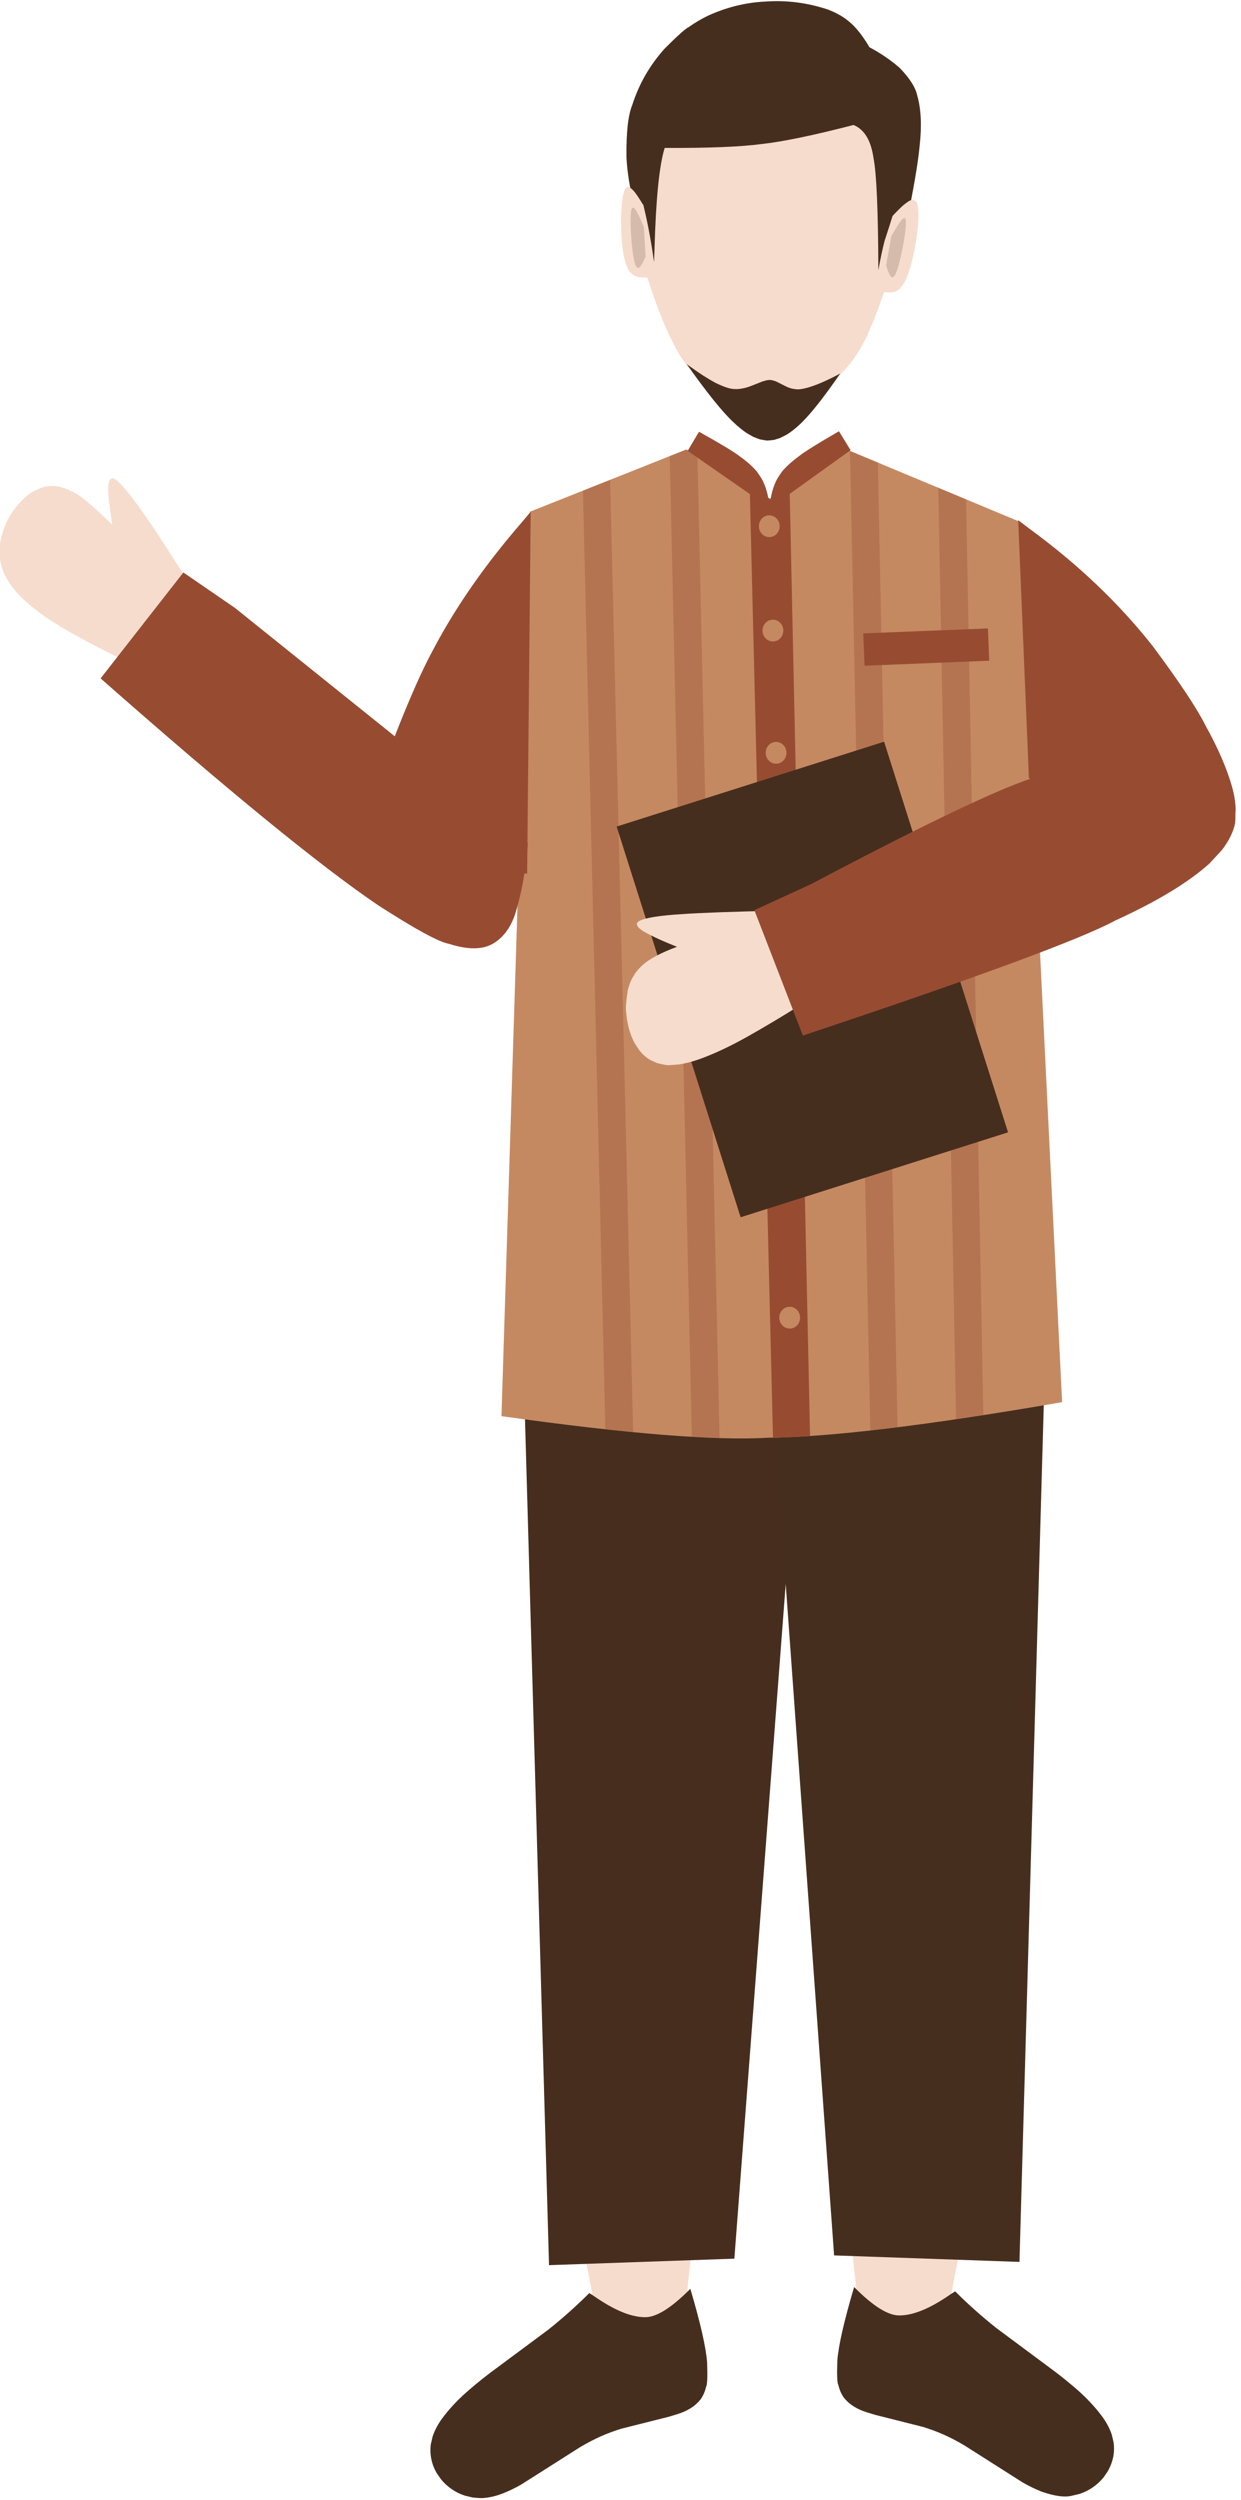 <?xml version="1.0" encoding="UTF-8"?><svg xmlns="http://www.w3.org/2000/svg" xmlns:xlink="http://www.w3.org/1999/xlink" height="85.4" preserveAspectRatio="xMidYMid meet" version="1.0" viewBox="481.1 1035.4 42.4 85.4" width="42.4" zoomAndPan="magnify"><g><g fill="#462e1e" id="change1_12"><path d="M500.806,1114.716L504.716,1114.778Q505.159,1115.92,505.157,1116.451Q505.122,1116.968,505.04,1117.04Q504.953,1117.216,504.786,1117.359Q504.747,1117.447,504.11,1117.72Q503.905,1117.814,502.103,1118.307Q501.195,1118.61,501.032,1118.712Q500.689,1118.876,500.373,1119.071L498.655,1120.207Q498.157,1120.523,497.598,1120.558L497.358,1120.536Q497.12,1120.492,496.903,1120.376Q496.461,1120.134,496.192,1119.7Q495.768,1119.031,496.073,1118.291Q496.457,1117.574,497.324,1116.975Q497.227,1116.989,499.742,1115.427Q500.19,1115.137,500.806,1114.716"/></g><g fill="#f6dccd" id="change2_5"><path d="M499.826,1106.017L501.336,1113.74Q500.845,1114.424,500.175,1114.972Q500.078,1115.116,497.64,1116.693Q496.891,1117.263,496.801,1117.389Q496.049,1118.136,496.175,1118.844Q496.21,1119.077,496.315,1119.286Q496.335,1119.417,496.756,1119.817Q497.393,1120.257,498.005,1120.066Q498.127,1120.072,498.803,1119.692Q500.508,1118.461,501.227,1118.147Q501.563,1118.001,501.909,1117.902L503.839,1117.456Q504.116,1117.38,504.338,1117.272Q504.784,1117.061,504.931,1116.625Q505.074,1116.183,505.005,1115.578Q504.884,1114.657,504.585,1113.597L505.394,1106.062L502.736,1104.966L499.826,1106.017"/></g><g fill="#462e1e" id="change1_4"><path d="M496.898,1117.3L496.407,1117.825Q497.199,1118.302,497.549,1118.671Q497.907,1119.017,498.533,1119.97L499.928,1119.01Q499.211,1118.029,498.908,1117.728Q498.503,1117.309,498.105,1117.094Q497.806,1116.929,497.508,1116.8L496.898,1117.3"/></g></g><g><g fill="#462e1e" id="change1_13"><path d="M514.136,1114.707L510.226,1114.768Q509.783,1115.911,509.784,1116.442Q509.82,1116.959,509.902,1117.031Q509.989,1117.207,510.156,1117.35Q510.194,1117.438,510.832,1117.71Q511.037,1117.804,512.839,1118.298Q513.747,1118.601,513.91,1118.702Q514.253,1118.866,514.569,1119.061L516.287,1120.197Q516.785,1120.514,517.344,1120.549L517.583,1120.527Q517.821,1120.483,518.039,1120.366Q518.481,1120.124,518.75,1119.691Q519.174,1119.021,518.869,1118.281Q518.485,1117.564,517.618,1116.966Q517.715,1116.98,515.2,1115.418Q514.752,1115.128,514.136,1114.707"/></g><g fill="#f6dccd" id="change2_2"><path d="M515.116,1106.008L513.606,1113.731Q514.097,1114.415,514.767,1114.962Q514.864,1115.107,517.302,1116.684Q518.051,1117.253,518.141,1117.38Q518.893,1118.127,518.767,1118.834Q518.732,1119.068,518.627,1119.276Q518.607,1119.407,518.186,1119.808Q517.55,1120.248,516.937,1120.056Q516.815,1120.062,516.139,1119.682Q514.434,1118.452,513.715,1118.138Q513.379,1117.992,513.033,1117.892L511.102,1117.447Q510.826,1117.371,510.604,1117.263Q510.158,1117.052,510.011,1116.616Q509.868,1116.174,509.938,1115.569Q510.058,1114.647,510.357,1113.588L509.548,1106.053L512.206,1104.957L515.116,1106.008"/></g><g fill="#462e1e" id="change1_5"><path d="M518.044,1117.291L518.535,1117.816Q517.743,1118.293,517.393,1118.662Q517.035,1119.008,516.408,1119.961L515.014,1119.001Q515.731,1118.02,516.034,1117.719Q516.439,1117.299,516.837,1117.085Q517.136,1116.92,517.434,1116.79L518.044,1117.291"/></g></g><g><g fill="#462e1e" id="change1_3"><path d="M501.234,1113.726L501.394,1113.829Q502.415,1114.542,503.122,1114.549Q503.705,1114.571,504.686,1113.58Q505.201,1115.318,505.259,1116.092Q505.286,1116.84,505.223,1116.931Q505.167,1117.174,505.037,1117.355Q504.767,1117.702,504.234,1117.864L503.961,1117.947L502.33,1118.358Q501.978,1118.465,501.623,1118.621Q501.27,1118.781,500.923,1118.986L498.917,1120.26Q498.598,1120.443,498.291,1120.564Q497.984,1120.686,497.69,1120.719Q497.554,1120.743,497.242,1120.707L496.986,1120.646Q496.736,1120.565,496.525,1120.418Q496.315,1120.272,496.157,1120.073L496.015,1119.866Q495.889,1119.648,495.837,1119.399Q495.785,1119.151,495.82,1118.886L495.882,1118.621Q495.976,1118.341,496.169,1118.06Q496.57,1117.497,497.206,1116.966Q497.517,1116.701,497.846,1116.451L499.831,1114.977Q500.574,1114.385,501.234,1113.726"/></g></g><g><g fill="#462e1e" id="change1_8"><path d="M513.733,1113.666L513.574,1113.769Q512.553,1114.481,511.846,1114.489Q511.262,1114.511,510.282,1113.519Q509.767,1115.258,509.708,1116.032Q509.681,1116.78,509.745,1116.871Q509.801,1117.114,509.93,1117.295Q510.2,1117.642,510.733,1117.804L511.007,1117.887L512.637,1118.298Q512.99,1118.405,513.344,1118.561Q513.698,1118.72,514.045,1118.926L516.05,1120.2Q516.37,1120.382,516.677,1120.504Q517.353,1120.742,517.726,1120.647L517.982,1120.586Q518.231,1120.505,518.442,1120.358Q518.653,1120.211,518.811,1120.013L518.952,1119.806Q519.078,1119.588,519.131,1119.339Q519.183,1119.09,519.147,1118.826L519.085,1118.561Q518.992,1118.28,518.798,1118Q518.398,1117.437,517.762,1116.905Q517.45,1116.64,517.121,1116.391L515.137,1114.917Q514.393,1114.325,513.733,1113.666"/></g></g><g><g fill="#462d1e" id="change3_1"><path d="M498.969,1081.478L499.413,1097.125L499.858,1112.772Q503.024,1112.661,506.19,1112.55Q507.369,1097.066,508.548,1081.583L498.969,1081.478"/></g></g><g><g fill="#462e1e" id="change1_9"><path d="M516.819,1081.367L516.375,1097.014L515.931,1112.661Q512.764,1112.55,509.598,1112.439Q508.527,1097.582,507.456,1082.725L516.819,1081.367"/></g></g><g><g fill="#c58961" id="change4_7"><path d="M499.204,1052.88L504.551,1050.753L507.417,1052.487L510.014,1050.75L515.911,1053.209L517.388,1083.294Q510.542,1084.478,507.373,1084.508Q504.641,1084.675,498.233,1083.772L499.204,1052.88"/></g><g fill="#974c32" fill-opacity=".341" id="change5_8"><path d="M504.551,1050.753L503.982,1050.979L504.736,1084.479Q505.24,1084.508,505.686,1084.522L504.931,1050.983L504.551,1050.753 Z"/></g><g fill="#974c32" fill-opacity=".341" id="change5_4"><path d="M501.947,1051.789L501.016,1052.159L501.781,1084.222Q502.275,1084.275,502.733,1084.319L501.947,1051.789 Z"/></g><g fill="#974c32" fill-opacity=".341" id="change5_10"><path d="M510.139,1050.802L510.834,1084.263Q511.284,1084.212,511.767,1084.152L511.093,1051.2L510.625,1051.005L510.139,1050.802 Z"/></g><g fill="#974c32" fill-opacity=".341" id="change5_6"><path d="M513.155,1052.06L513.764,1083.878Q514.219,1083.811,514.697,1083.737L514.108,1052.457L513.155,1052.06 Z"/></g></g><g><g fill="#974c32" id="change5_2"><path d="M507.388,1052.767L507.388,1052.768Q507.44,1052.145,507.654,1051.756Q507.827,1051.478,507.892,1051.424Q508.094,1051.204,508.39,1050.988Q508.656,1050.771,509.764,1050.13L510.161,1050.777L507.388,1052.767"/></g><g fill="#974c32" id="change5_12"><path d="M507.398,1052.747L507.398,1052.748Q507.337,1052.126,507.117,1051.74Q506.939,1051.465,506.873,1051.412Q506.669,1051.195,506.37,1050.984Q506.1,1050.771,504.982,1050.147L504.595,1050.8L507.398,1052.747"/></g><g fill="#974c32" id="change5_5"><path d="M508.769,1051.549L508.477,1051.424L508.185,1051.3L508.769,1051.549"/></g><g fill="#974c32" id="change5_11"><path d="M507.405,1052.439L507.06,1052.219L506.714,1051.998Q507.112,1068.258,507.51,1084.519Q508.143,1084.484,508.776,1084.449Q508.426,1068.214,508.076,1051.98L507.405,1052.439"/></g><g fill="#c58961" id="change4_2"><path d="M507.738,1053.369L507.736,1053.419Q507.715,1053.572,507.605,1053.666Q507.494,1053.759,507.342,1053.744Q507.196,1053.723,507.106,1053.607Q507.017,1053.491,507.031,1053.331Q507.051,1053.178,507.161,1053.084Q507.272,1052.991,507.425,1053.005Q507.571,1053.027,507.66,1053.142Q507.689,1053.18,507.708,1053.224L507.724,1053.27Q507.737,1053.317,507.738,1053.369"/></g><g fill="#c58961" id="change4_3"><path d="M508.198,1070.419L508.196,1070.469Q508.175,1070.622,508.065,1070.716Q507.954,1070.809,507.801,1070.795Q507.655,1070.773,507.566,1070.657Q507.477,1070.541,507.49,1070.381Q507.511,1070.228,507.621,1070.134Q507.732,1070.041,507.885,1070.056Q508.031,1070.077,508.12,1070.193Q508.149,1070.23,508.167,1070.275L508.183,1070.32Q508.197,1070.367,508.198,1070.419"/></g><g fill="#c58961" id="change4_4"><path d="M508.299,1075.542L508.296,1075.592Q508.276,1075.745,508.166,1075.839Q508.055,1075.932,507.902,1075.917Q507.756,1075.896,507.667,1075.78Q507.578,1075.664,507.591,1075.503Q507.612,1075.351,507.722,1075.257Q507.833,1075.164,507.985,1075.178Q508.131,1075.2,508.221,1075.315Q508.249,1075.353,508.268,1075.397L508.284,1075.443Q508.298,1075.49,508.299,1075.542"/></g><g fill="#c58961" id="change4_8"><path d="M508.435,1080.402L508.433,1080.453Q508.412,1080.606,508.302,1080.699Q508.191,1080.793,508.038,1080.778Q507.893,1080.756,507.803,1080.641Q507.775,1080.603,507.756,1080.559L507.74,1080.513Q507.726,1080.466,507.725,1080.415Q507.726,1080.256,507.825,1080.15Q507.923,1080.043,508.074,1080.036Q508.224,1080.038,508.326,1080.141Q508.428,1080.244,508.435,1080.402"/></g><g fill="#974c32" id="change5_1"><path d="M510.593,1057.035L512.724,1056.95L514.854,1056.865Q514.876,1057.417,514.898,1057.968Q512.768,1058.054,510.638,1058.14Q510.616,1057.588,510.593,1057.035"/></g><g fill="#c58961" id="change4_5"><path d="M507.863,1056.933L507.86,1056.983Q507.84,1057.136,507.73,1057.23Q507.619,1057.323,507.466,1057.309Q507.32,1057.287,507.231,1057.171Q507.141,1057.055,507.155,1056.895Q507.175,1056.742,507.286,1056.648Q507.397,1056.555,507.549,1056.57Q507.695,1056.591,507.785,1056.707Q507.813,1056.744,507.832,1056.789L507.848,1056.834Q507.862,1056.881,507.863,1056.933"/></g><g fill="#c58961" id="change4_1"><path d="M507.97,1061.108L507.968,1061.158Q507.948,1061.312,507.838,1061.405Q507.727,1061.498,507.574,1061.484Q507.428,1061.462,507.339,1061.347Q507.31,1061.309,507.291,1061.265L507.275,1061.219Q507.262,1061.172,507.261,1061.121Q507.262,1060.962,507.36,1060.856Q507.458,1060.749,507.609,1060.742Q507.76,1060.744,507.862,1060.847Q507.964,1060.95,507.97,1061.108"/></g><g fill="#c58961" id="change4_6"><path d="M508.104,1065.617L508.101,1065.668Q508.081,1065.821,507.971,1065.914Q507.86,1066.008,507.707,1065.993Q507.561,1065.971,507.472,1065.856Q507.443,1065.819,507.424,1065.774L507.408,1065.728Q507.395,1065.681,507.394,1065.63Q507.395,1065.472,507.493,1065.365Q507.592,1065.258,507.742,1065.252Q507.893,1065.253,507.995,1065.356Q508.097,1065.459,508.104,1065.617"/></g></g><g><g fill="#462e1e" id="change1_6"><path d="M502.168,1063.633L506.737,1062.184L511.306,1060.734Q513.424,1067.406,515.541,1074.078Q510.972,1075.528,506.404,1076.979Q504.286,1070.306,502.168,1063.633"/></g></g><g><g fill="#f6dccd" id="change2_3"><path d="M485.926,1058.241L485.414,1057.992Q483.103,1056.873,482.267,1056.186Q481.918,1055.913,481.661,1055.627L481.433,1055.336L481.261,1055.038Q481.121,1054.733,481.094,1054.419Q481.068,1054.106,481.132,1053.802L481.214,1053.505Q481.317,1053.213,481.478,1052.957L481.649,1052.716Q481.833,1052.486,482.044,1052.321Q482.204,1052.172,482.572,1052.041Q483.027,1051.908,483.573,1052.197Q483.921,1052.329,484.935,1053.325Q484.756,1052.134,484.806,1051.975Q484.816,1051.864,484.85,1051.803L484.89,1051.756Q484.931,1051.721,485.025,1051.763Q485.589,1052.122,487.782,1055.685L485.926,1058.241"/></g><g fill="#974c32" id="change5_13"><path d="M499.232,1052.879L498.942,1053.225Q497.044,1055.41,495.892,1057.606Q494.857,1059.508,493.104,1064.655L499.11,1065.243L499.232,1052.879"/></g><g fill="#974c32" id="change5_3"><path d="M487.365,1054.954L489.124,1056.162L499.135,1064.202Q499.029,1065.604,498.684,1066.67Q498.439,1067.36,497.91,1067.651Q497.377,1067.94,496.433,1067.637Q495.934,1067.553,494.034,1066.331Q491.053,1064.315,484.537,1058.572L487.365,1054.954"/></g></g><g><g fill="#f6dccd" id="change2_1"><path d="M508.958,1069.409L508.485,1069.705Q507.533,1070.305,506.642,1070.806Q505.75,1071.307,504.998,1071.578Q504.624,1071.709,504.301,1071.758L503.992,1071.782Q503.865,1071.797,503.545,1071.711L503.307,1071.6Q503.086,1071.464,502.928,1071.254L502.784,1071.033Q502.657,1070.797,502.586,1070.528Q502.515,1070.26,502.496,1069.987Q502.457,1069.833,502.548,1069.228Q502.601,1069.003,502.694,1068.825L502.795,1068.656Q502.906,1068.498,503.046,1068.373Q503.388,1068.054,504.23,1067.74Q503.523,1067.463,503.09,1067.216Q502.959,1067.135,502.899,1067.062L502.863,1066.991Q502.846,1066.922,502.931,1066.864Q503.225,1066.695,504.429,1066.622Q505.38,1066.556,507.716,1066.505L508.958,1069.409"/></g><g fill="#974c32" id="change5_9"><path d="M515.887,1053.167L516.269,1053.458Q518.746,1055.266,520.483,1057.468Q521.846,1059.298,522.287,1060.181Q522.92,1061.319,523.19,1062.26Q523.319,1062.722,523.317,1063.085L523.277,1063.416Q523.28,1063.51,523.073,1063.794Q522.88,1063.998,522.562,1064.097Q521.766,1064.439,518.574,1063.826L516.253,1061.969L515.887,1053.167"/></g><g fill="#974c32" id="change5_7"><path d="M506.874,1066.489L508.814,1065.598Q514.91,1062.376,516.594,1061.91Q517.482,1061.596,518.298,1061.409L519.092,1061.26Q519.978,1061.129,520.769,1061.22Q523.484,1061.647,523.297,1063.525Q523.207,1063.963,522.853,1064.429L522.423,1064.895Q521.348,1065.863,519.21,1066.84Q517.405,1067.815,508.531,1070.772L506.874,1066.489"/></g></g><g><g fill="#462e1e" id="change1_2"><path d="M503.071,1043.688L502.975,1043.319Q502.535,1041.655,502.504,1040.753Q502.489,1039.493,502.706,1038.976Q503.044,1037.915,503.807,1037.062Q504.466,1036.401,504.639,1036.32Q504.941,1036.106,505.271,1035.945Q506.228,1035.504,507.233,1035.454Q508.332,1035.372,509.398,1035.73Q509.827,1035.898,510.097,1036.127Q510.448,1036.407,510.807,1037.015Q511.378,1037.317,511.85,1037.729Q512.353,1038.261,512.432,1038.64Q512.64,1039.342,512.518,1040.407Q512.435,1041.274,512.06,1043.084L503.071,1043.688"/></g><g fill="#f6dccd" id="change2_4"><path d="M503.224,1038.912L503.191,1044.799Q504.048,1047.493,504.828,1048.153Q505.734,1049.13,507.505,1049.114Q508.288,1049.079,508.977,1048.764Q509.434,1048.582,509.974,1048.025Q510.439,1047.498,510.757,1046.8Q511.222,1045.739,511.564,1044.534L511.53,1038.14L503.224,1038.912"/></g><g fill="#f6dccd" id="change2_7"><path d="M503.42,1042.47L503.062,1042.378Q502.855,1042.039,502.751,1041.921Q502.608,1041.769,502.559,1041.789Q502.395,1041.769,502.34,1042.425L502.327,1042.623Q502.317,1042.832,502.319,1043.059Q502.322,1043.285,502.336,1043.51Q502.365,1043.97,502.448,1044.296Q502.514,1044.544,502.612,1044.67Q502.66,1044.735,502.715,1044.776Q502.739,1044.807,502.888,1044.859Q503.073,1044.895,503.272,1044.87L503.42,1042.47"/></g><g fill="#f6dccd" id="change2_6"><path d="M511.497,1042.883L511.497,1042.884Q511.727,1042.628,511.935,1042.434Q512.169,1042.237,512.239,1042.237Q512.35,1042.199,512.422,1042.325Q512.453,1042.381,512.471,1042.53L512.48,1042.687Q512.484,1043.045,512.414,1043.524Q512.379,1043.758,512.332,1043.991L512.283,1044.217Q512.231,1044.44,512.171,1044.628Q511.944,1045.346,511.593,1045.382Q511.493,1045.403,511.286,1045.375L511.497,1042.883"/></g><g fill="#462e1e" fill-opacity=".188" id="change1_11"><path d="M503.098,1043.155L503.063,1043.072Q502.991,1042.905,502.924,1042.764Q502.857,1042.624,502.802,1042.549Q502.696,1042.415,502.666,1042.599L502.654,1042.692L502.647,1042.812L502.645,1042.953Q502.647,1043.266,502.677,1043.631Q502.692,1043.809,502.713,1043.97L502.734,1044.121L502.758,1044.254L502.783,1044.364Q502.801,1044.431,502.82,1044.472Q502.843,1044.531,502.89,1044.549Q502.915,1044.559,502.961,1044.517Q503.035,1044.444,503.157,1044.168L503.098,1043.155"/></g><g fill="#462e1e" fill-opacity=".188" id="change1_10"><path d="M511.554,1043.463L511.599,1043.386Q511.755,1043.121,511.811,1043.041Q511.89,1042.922,511.948,1042.873Q511.977,1042.849,511.998,1042.849Q512.016,1042.851,512.018,1042.855Q512.048,1042.886,512.051,1042.963L512.051,1043.057Q512.047,1043.166,512.029,1043.316Q511.99,1043.627,511.915,1043.986Q511.879,1044.161,511.839,1044.318L511.799,1044.466Q511.76,1044.607,511.722,1044.701Q511.697,1044.762,511.675,1044.8Q511.596,1044.924,511.53,1044.837Q511.465,1044.757,511.374,1044.462L511.554,1043.463"/></g><g fill="#462e1e" id="change1_1"><path d="M504.562,1047.838L504.704,1047.939Q505.133,1048.253,505.541,1048.475Q505.992,1048.697,506.215,1048.689Q506.34,1048.702,506.581,1048.643Q506.684,1048.614,506.781,1048.576L507.141,1048.433Q507.337,1048.37,507.394,1048.38Q507.435,1048.368,507.612,1048.427L507.971,1048.608Q508.048,1048.644,508.132,1048.668Q508.335,1048.714,508.447,1048.693Q508.917,1048.633,509.809,1048.158Q508.9,1049.475,508.385,1049.934Q508.179,1050.124,507.97,1050.251L507.761,1050.358L507.551,1050.425L507.338,1050.448L507.28,1050.446L507.061,1050.408L506.839,1050.323L506.616,1050.196Q506.393,1050.047,506.166,1049.83Q505.6,1049.306,504.562,1047.838"/></g><g fill="#462e1e" id="change1_7"><path d="M503.447,1044.355L503.462,1043.909Q503.533,1041.336,503.81,1040.453Q506.05,1040.463,507.121,1040.32Q508.201,1040.202,510.261,1039.669Q510.815,1039.896,510.943,1040.793Q511.098,1041.549,511.11,1044.629Q511.221,1044.016,511.324,1043.623Q511.714,1042.438,511.739,1042.243Q511.851,1041.764,511.881,1040.987Q511.921,1040.251,511.822,1037.874L503.11,1038.538Q502.929,1040.729,502.961,1041.627Q502.976,1041.935,503.015,1042.149Q503.269,1043.09,503.447,1044.355"/></g></g></svg>
